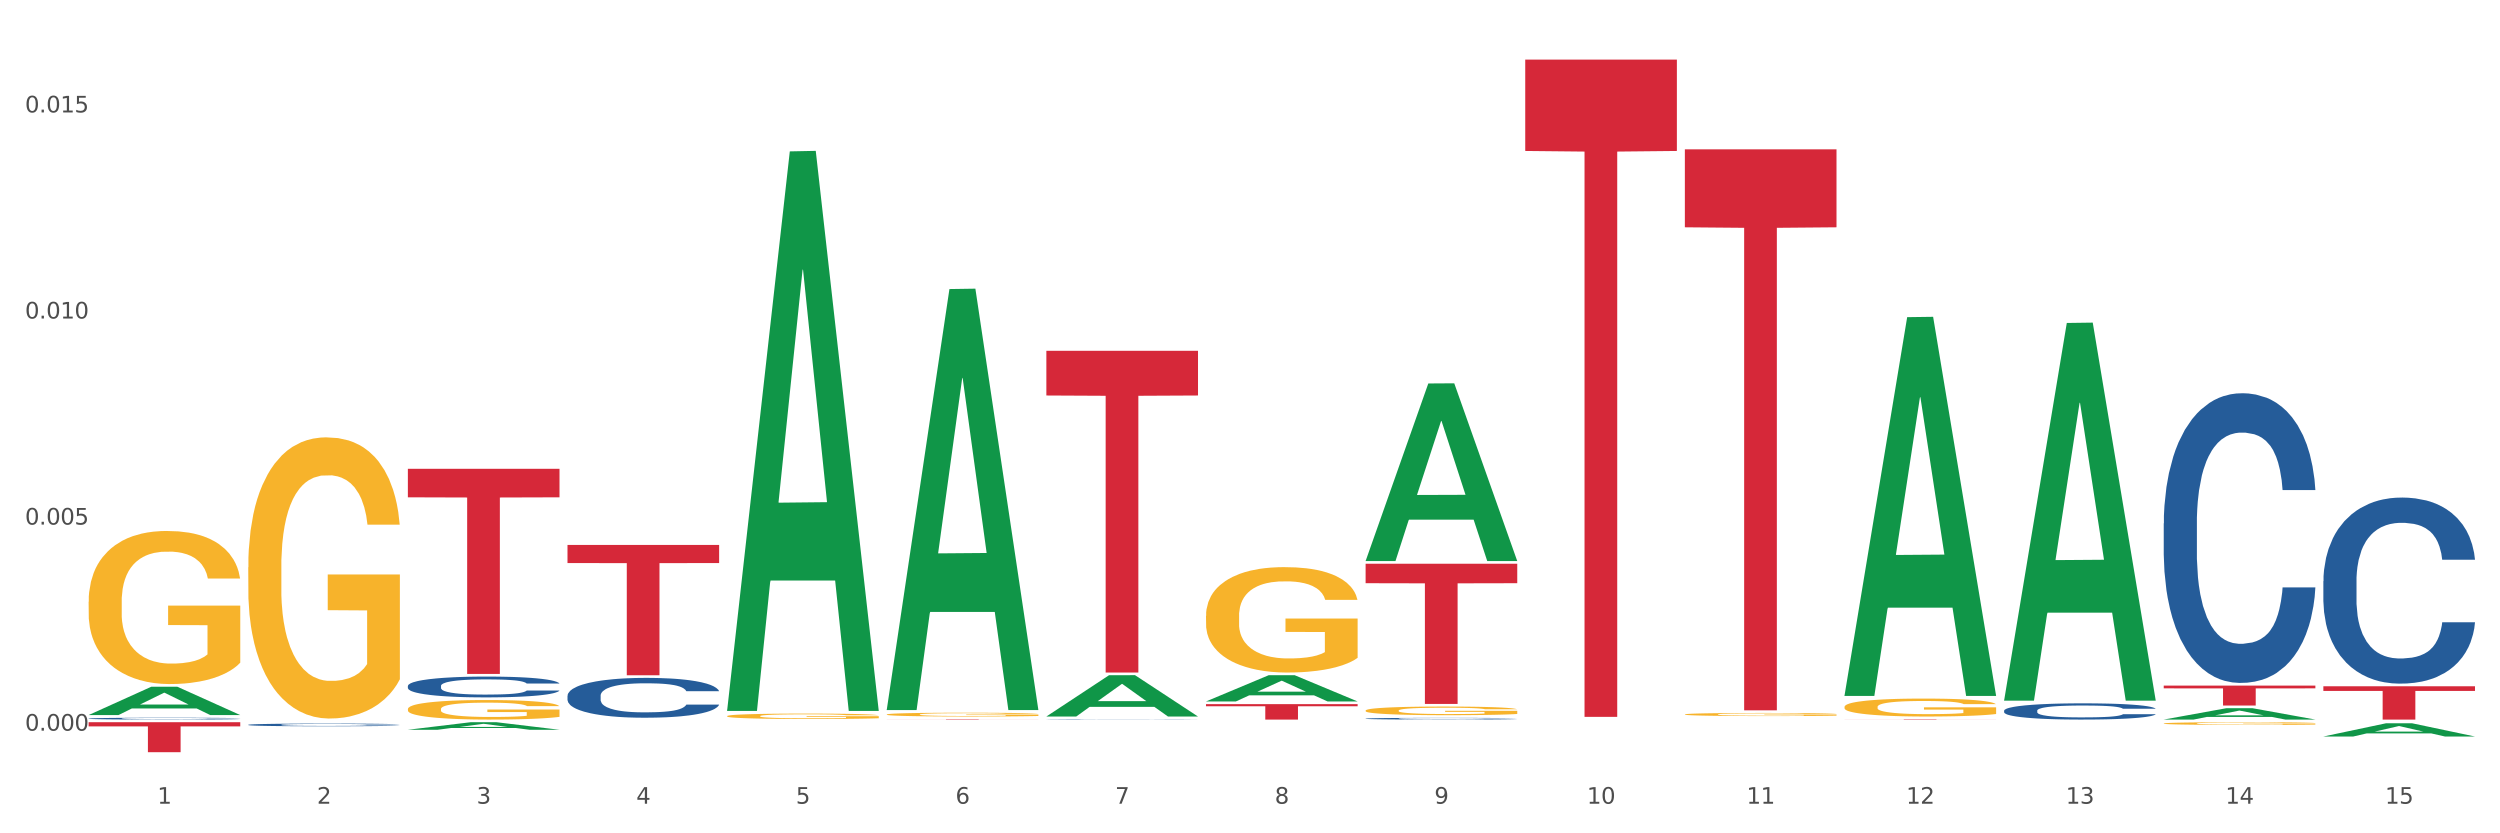 <?xml version="1.0" encoding="utf-8" standalone="no"?>
<!DOCTYPE svg PUBLIC "-//W3C//DTD SVG 1.1//EN"
  "http://www.w3.org/Graphics/SVG/1.1/DTD/svg11.dtd">
<svg xmlns:xlink="http://www.w3.org/1999/xlink" width="1080pt" height="360pt" viewBox="0 0 1080 360" xmlns="http://www.w3.org/2000/svg" version="1.1">
 <rect x="0" y="0" width="1080" height="360" fill="#333333" stroke="none"/>
 <defs>
  <style type="text/css">*{stroke-linejoin: round; stroke-linecap: butt}</style>
 </defs>
 <g id="figure_1">
  <g id="patch_1">
   <path d="M 0 360 
L 1080 360 
L 1080 0 
L 0 0 
z
" style="fill: #ffffff; stroke: #ffffff; stroke-linejoin: miter"/>
  </g>
  <g id="axes_1">
   <g id="matplotlib.axis_1">
    <g id="xtick_1">
     <g id="text_1">
      <!-- 1 -->
      <g style="fill: #4d4d4d" transform="translate(67.984 347.204) scale(0.096 -0.096)">
       <defs>
        <path id="DejaVuSans-31" d="M 794 531 
L 1825 531 
L 1825 4091 
L 703 3866 
L 703 4441 
L 1819 4666 
L 2450 4666 
L 2450 531 
L 3481 531 
L 3481 0 
L 794 0 
L 794 531 
z
" transform="scale(0.016)"/>
       </defs>
       <use xlink:href="#DejaVuSans-31"/>
      </g>
     </g>
    </g>
    <g id="xtick_2">
     <g id="text_2">
      <!-- 2 -->
      <g style="fill: #4d4d4d" transform="translate(136.942 347.204) scale(0.096 -0.096)">
       <defs>
        <path id="DejaVuSans-32" d="M 1228 531 
L 3431 531 
L 3431 0 
L 469 0 
L 469 531 
Q 828 903 1448 1529 
Q 2069 2156 2228 2338 
Q 2531 2678 2651 2914 
Q 2772 3150 2772 3378 
Q 2772 3750 2511 3984 
Q 2250 4219 1831 4219 
Q 1534 4219 1204 4116 
Q 875 4013 500 3803 
L 500 4441 
Q 881 4594 1212 4672 
Q 1544 4750 1819 4750 
Q 2544 4750 2975 4387 
Q 3406 4025 3406 3419 
Q 3406 3131 3298 2873 
Q 3191 2616 2906 2266 
Q 2828 2175 2409 1742 
Q 1991 1309 1228 531 
z
" transform="scale(0.016)"/>
       </defs>
       <use xlink:href="#DejaVuSans-32"/>
      </g>
     </g>
    </g>
    <g id="xtick_3">
     <g id="text_3">
      <!-- 3 -->
      <g style="fill: #4d4d4d" transform="translate(205.899 347.204) scale(0.096 -0.096)">
       <defs>
        <path id="DejaVuSans-33" d="M 2597 2516 
Q 3050 2419 3304 2112 
Q 3559 1806 3559 1356 
Q 3559 666 3084 287 
Q 2609 -91 1734 -91 
Q 1441 -91 1130 -33 
Q 819 25 488 141 
L 488 750 
Q 750 597 1062 519 
Q 1375 441 1716 441 
Q 2309 441 2620 675 
Q 2931 909 2931 1356 
Q 2931 1769 2642 2001 
Q 2353 2234 1838 2234 
L 1294 2234 
L 1294 2753 
L 1863 2753 
Q 2328 2753 2575 2939 
Q 2822 3125 2822 3475 
Q 2822 3834 2567 4026 
Q 2313 4219 1838 4219 
Q 1578 4219 1281 4162 
Q 984 4106 628 3988 
L 628 4550 
Q 988 4650 1302 4700 
Q 1616 4750 1894 4750 
Q 2613 4750 3031 4423 
Q 3450 4097 3450 3541 
Q 3450 3153 3228 2886 
Q 3006 2619 2597 2516 
z
" transform="scale(0.016)"/>
       </defs>
       <use xlink:href="#DejaVuSans-33"/>
      </g>
     </g>
    </g>
    <g id="xtick_4">
     <g id="text_4">
      <!-- 4 -->
      <g style="fill: #4d4d4d" transform="translate(274.857 347.204) scale(0.096 -0.096)">
       <defs>
        <path id="DejaVuSans-34" d="M 2419 4116 
L 825 1625 
L 2419 1625 
L 2419 4116 
z
M 2253 4666 
L 3047 4666 
L 3047 1625 
L 3713 1625 
L 3713 1100 
L 3047 1100 
L 3047 0 
L 2419 0 
L 2419 1100 
L 313 1100 
L 313 1709 
L 2253 4666 
z
" transform="scale(0.016)"/>
       </defs>
       <use xlink:href="#DejaVuSans-34"/>
      </g>
     </g>
    </g>
    <g id="xtick_5">
     <g id="text_5">
      <!-- 5 -->
      <g style="fill: #4d4d4d" transform="translate(343.815 347.204) scale(0.096 -0.096)">
       <defs>
        <path id="DejaVuSans-35" d="M 691 4666 
L 3169 4666 
L 3169 4134 
L 1269 4134 
L 1269 2991 
Q 1406 3038 1543 3061 
Q 1681 3084 1819 3084 
Q 2600 3084 3056 2656 
Q 3513 2228 3513 1497 
Q 3513 744 3044 326 
Q 2575 -91 1722 -91 
Q 1428 -91 1123 -41 
Q 819 9 494 109 
L 494 744 
Q 775 591 1075 516 
Q 1375 441 1709 441 
Q 2250 441 2565 725 
Q 2881 1009 2881 1497 
Q 2881 1984 2565 2268 
Q 2250 2553 1709 2553 
Q 1456 2553 1204 2497 
Q 953 2441 691 2322 
L 691 4666 
z
" transform="scale(0.016)"/>
       </defs>
       <use xlink:href="#DejaVuSans-35"/>
      </g>
     </g>
    </g>
    <g id="xtick_6">
     <g id="text_6">
      <!-- 6 -->
      <g style="fill: #4d4d4d" transform="translate(412.772 347.204) scale(0.096 -0.096)">
       <defs>
        <path id="DejaVuSans-36" d="M 2113 2584 
Q 1688 2584 1439 2293 
Q 1191 2003 1191 1497 
Q 1191 994 1439 701 
Q 1688 409 2113 409 
Q 2538 409 2786 701 
Q 3034 994 3034 1497 
Q 3034 2003 2786 2293 
Q 2538 2584 2113 2584 
z
M 3366 4563 
L 3366 3988 
Q 3128 4100 2886 4159 
Q 2644 4219 2406 4219 
Q 1781 4219 1451 3797 
Q 1122 3375 1075 2522 
Q 1259 2794 1537 2939 
Q 1816 3084 2150 3084 
Q 2853 3084 3261 2657 
Q 3669 2231 3669 1497 
Q 3669 778 3244 343 
Q 2819 -91 2113 -91 
Q 1303 -91 875 529 
Q 447 1150 447 2328 
Q 447 3434 972 4092 
Q 1497 4750 2381 4750 
Q 2619 4750 2861 4703 
Q 3103 4656 3366 4563 
z
" transform="scale(0.016)"/>
       </defs>
       <use xlink:href="#DejaVuSans-36"/>
      </g>
     </g>
    </g>
    <g id="xtick_7">
     <g id="text_7">
      <!-- 7 -->
      <g style="fill: #4d4d4d" transform="translate(481.73 347.204) scale(0.096 -0.096)">
       <defs>
        <path id="DejaVuSans-37" d="M 525 4666 
L 3525 4666 
L 3525 4397 
L 1831 0 
L 1172 0 
L 2766 4134 
L 525 4134 
L 525 4666 
z
" transform="scale(0.016)"/>
       </defs>
       <use xlink:href="#DejaVuSans-37"/>
      </g>
     </g>
    </g>
    <g id="xtick_8">
     <g id="text_8">
      <!-- 8 -->
      <g style="fill: #4d4d4d" transform="translate(550.688 347.204) scale(0.096 -0.096)">
       <defs>
        <path id="DejaVuSans-38" d="M 2034 2216 
Q 1584 2216 1326 1975 
Q 1069 1734 1069 1313 
Q 1069 891 1326 650 
Q 1584 409 2034 409 
Q 2484 409 2743 651 
Q 3003 894 3003 1313 
Q 3003 1734 2745 1975 
Q 2488 2216 2034 2216 
z
M 1403 2484 
Q 997 2584 770 2862 
Q 544 3141 544 3541 
Q 544 4100 942 4425 
Q 1341 4750 2034 4750 
Q 2731 4750 3128 4425 
Q 3525 4100 3525 3541 
Q 3525 3141 3298 2862 
Q 3072 2584 2669 2484 
Q 3125 2378 3379 2068 
Q 3634 1759 3634 1313 
Q 3634 634 3220 271 
Q 2806 -91 2034 -91 
Q 1263 -91 848 271 
Q 434 634 434 1313 
Q 434 1759 690 2068 
Q 947 2378 1403 2484 
z
M 1172 3481 
Q 1172 3119 1398 2916 
Q 1625 2713 2034 2713 
Q 2441 2713 2670 2916 
Q 2900 3119 2900 3481 
Q 2900 3844 2670 4047 
Q 2441 4250 2034 4250 
Q 1625 4250 1398 4047 
Q 1172 3844 1172 3481 
z
" transform="scale(0.016)"/>
       </defs>
       <use xlink:href="#DejaVuSans-38"/>
      </g>
     </g>
    </g>
    <g id="xtick_9">
     <g id="text_9">
      <!-- 9 -->
      <g style="fill: #4d4d4d" transform="translate(619.645 347.204) scale(0.096 -0.096)">
       <defs>
        <path id="DejaVuSans-39" d="M 703 97 
L 703 672 
Q 941 559 1184 500 
Q 1428 441 1663 441 
Q 2288 441 2617 861 
Q 2947 1281 2994 2138 
Q 2813 1869 2534 1725 
Q 2256 1581 1919 1581 
Q 1219 1581 811 2004 
Q 403 2428 403 3163 
Q 403 3881 828 4315 
Q 1253 4750 1959 4750 
Q 2769 4750 3195 4129 
Q 3622 3509 3622 2328 
Q 3622 1225 3098 567 
Q 2575 -91 1691 -91 
Q 1453 -91 1209 -44 
Q 966 3 703 97 
z
M 1959 2075 
Q 2384 2075 2632 2365 
Q 2881 2656 2881 3163 
Q 2881 3666 2632 3958 
Q 2384 4250 1959 4250 
Q 1534 4250 1286 3958 
Q 1038 3666 1038 3163 
Q 1038 2656 1286 2365 
Q 1534 2075 1959 2075 
z
" transform="scale(0.016)"/>
       </defs>
       <use xlink:href="#DejaVuSans-39"/>
      </g>
     </g>
    </g>
    <g id="xtick_10">
     <g id="text_10">
      <!-- 10 -->
      <g style="fill: #4d4d4d" transform="translate(685.549 347.204) scale(0.096 -0.096)">
       <defs>
        <path id="DejaVuSans-30" d="M 2034 4250 
Q 1547 4250 1301 3770 
Q 1056 3291 1056 2328 
Q 1056 1369 1301 889 
Q 1547 409 2034 409 
Q 2525 409 2770 889 
Q 3016 1369 3016 2328 
Q 3016 3291 2770 3770 
Q 2525 4250 2034 4250 
z
M 2034 4750 
Q 2819 4750 3233 4129 
Q 3647 3509 3647 2328 
Q 3647 1150 3233 529 
Q 2819 -91 2034 -91 
Q 1250 -91 836 529 
Q 422 1150 422 2328 
Q 422 3509 836 4129 
Q 1250 4750 2034 4750 
z
" transform="scale(0.016)"/>
       </defs>
       <use xlink:href="#DejaVuSans-31"/>
       <use xlink:href="#DejaVuSans-30" transform="translate(63.623 0)"/>
      </g>
     </g>
    </g>
    <g id="xtick_11">
     <g id="text_11">
      <!-- 11 -->
      <g style="fill: #4d4d4d" transform="translate(754.506 347.204) scale(0.096 -0.096)">
       <use xlink:href="#DejaVuSans-31"/>
       <use xlink:href="#DejaVuSans-31" transform="translate(63.623 0)"/>
      </g>
     </g>
    </g>
    <g id="xtick_12">
     <g id="text_12">
      <!-- 12 -->
      <g style="fill: #4d4d4d" transform="translate(823.464 347.204) scale(0.096 -0.096)">
       <use xlink:href="#DejaVuSans-31"/>
       <use xlink:href="#DejaVuSans-32" transform="translate(63.623 0)"/>
      </g>
     </g>
    </g>
    <g id="xtick_13">
     <g id="text_13">
      <!-- 13 -->
      <g style="fill: #4d4d4d" transform="translate(892.422 347.204) scale(0.096 -0.096)">
       <use xlink:href="#DejaVuSans-31"/>
       <use xlink:href="#DejaVuSans-33" transform="translate(63.623 0)"/>
      </g>
     </g>
    </g>
    <g id="xtick_14">
     <g id="text_14">
      <!-- 14 -->
      <g style="fill: #4d4d4d" transform="translate(961.379 347.204) scale(0.096 -0.096)">
       <use xlink:href="#DejaVuSans-31"/>
       <use xlink:href="#DejaVuSans-34" transform="translate(63.623 0)"/>
      </g>
     </g>
    </g>
    <g id="xtick_15">
     <g id="text_15">
      <!-- 15 -->
      <g style="fill: #4d4d4d" transform="translate(1030.337 347.204) scale(0.096 -0.096)">
       <use xlink:href="#DejaVuSans-31"/>
       <use xlink:href="#DejaVuSans-35" transform="translate(63.623 0)"/>
      </g>
     </g>
    </g>
    <g id="xtick_16"/>
    <g id="xtick_17"/>
    <g id="xtick_18"/>
    <g id="xtick_19"/>
    <g id="xtick_20"/>
    <g id="xtick_21"/>
    <g id="xtick_22"/>
    <g id="xtick_23"/>
    <g id="xtick_24"/>
    <g id="xtick_25"/>
    <g id="xtick_26"/>
    <g id="xtick_27"/>
    <g id="xtick_28"/>
    <g id="xtick_29"/>
   </g>
   <g id="matplotlib.axis_2">
    <g id="ytick_1">
     <g id="text_16">
      <!-- 0.000 -->
      <g style="fill: #4d4d4d" transform="translate(10.8 315.648) scale(0.096 -0.096)">
       <defs>
        <path id="DejaVuSans-2e" d="M 684 794 
L 1344 794 
L 1344 0 
L 684 0 
L 684 794 
z
" transform="scale(0.016)"/>
       </defs>
       <use xlink:href="#DejaVuSans-30"/>
       <use xlink:href="#DejaVuSans-2e" transform="translate(63.623 0)"/>
       <use xlink:href="#DejaVuSans-30" transform="translate(95.41 0)"/>
       <use xlink:href="#DejaVuSans-30" transform="translate(159.033 0)"/>
       <use xlink:href="#DejaVuSans-30" transform="translate(222.656 0)"/>
      </g>
     </g>
    </g>
    <g id="ytick_2">
     <g id="text_17">
      <!-- 0.005 -->
      <g style="fill: #4d4d4d" transform="translate(10.8 226.623) scale(0.096 -0.096)">
       <use xlink:href="#DejaVuSans-30"/>
       <use xlink:href="#DejaVuSans-2e" transform="translate(63.623 0)"/>
       <use xlink:href="#DejaVuSans-30" transform="translate(95.41 0)"/>
       <use xlink:href="#DejaVuSans-30" transform="translate(159.033 0)"/>
       <use xlink:href="#DejaVuSans-35" transform="translate(222.656 0)"/>
      </g>
     </g>
    </g>
    <g id="ytick_3">
     <g id="text_18">
      <!-- 0.010 -->
      <g style="fill: #4d4d4d" transform="translate(10.8 137.599) scale(0.096 -0.096)">
       <use xlink:href="#DejaVuSans-30"/>
       <use xlink:href="#DejaVuSans-2e" transform="translate(63.623 0)"/>
       <use xlink:href="#DejaVuSans-30" transform="translate(95.41 0)"/>
       <use xlink:href="#DejaVuSans-31" transform="translate(159.033 0)"/>
       <use xlink:href="#DejaVuSans-30" transform="translate(222.656 0)"/>
      </g>
     </g>
    </g>
    <g id="ytick_4">
     <g id="text_19">
      <!-- 0.015 -->
      <g style="fill: #4d4d4d" transform="translate(10.8 48.574) scale(0.096 -0.096)">
       <use xlink:href="#DejaVuSans-30"/>
       <use xlink:href="#DejaVuSans-2e" transform="translate(63.623 0)"/>
       <use xlink:href="#DejaVuSans-30" transform="translate(95.41 0)"/>
       <use xlink:href="#DejaVuSans-31" transform="translate(159.033 0)"/>
       <use xlink:href="#DejaVuSans-35" transform="translate(222.656 0)"/>
      </g>
     </g>
    </g>
    <g id="ytick_5"/>
    <g id="ytick_6"/>
    <g id="ytick_7"/>
   </g>
   <g id="PolyCollection_1">
    <path d="M 38.283 308.888 
L 38.351 308.877 
L 65.365 296.67 
L 76.576 296.659 
L 103.793 308.911 
L 90.826 308.911 
L 84.95 306.058 
L 57.058 306.058 
L 56.855 306.104 
L 51.182 308.911 
L 38.283 308.911 
L 38.283 308.888 
L 60.57 304.355 
L 81.438 304.344 
L 71.105 299.27 
L 70.97 299.247 
L 70.835 299.282 
L 60.502 304.344 
L 60.57 304.355 
L 38.283 308.888 
z
" clip-path="url(#p06726a7695)" style="fill: #109648"/>
    <path d="M 1003.69 296.477 
L 1069.2 296.477 
L 1069.2 298.475 
L 1043.431 298.489 
L 1043.431 310.856 
L 1029.304 310.856 
L 1029.304 298.489 
L 1003.69 298.475 
L 1003.69 296.491 
L 1003.69 296.477 
z
" clip-path="url(#p06726a7695)" style="fill: #d62839"/>
    <path d="M 934.733 296.176 
L 1000.242 296.176 
L 1000.242 297.373 
L 974.473 297.381 
L 974.473 304.791 
L 960.347 304.791 
L 960.347 297.381 
L 934.733 297.373 
L 934.733 296.184 
L 934.733 296.176 
z
" clip-path="url(#p06726a7695)" style="fill: #d62839"/>
    <path d="M 796.817 310.683 
L 862.327 310.683 
L 862.327 310.707 
L 836.558 310.707 
L 836.558 310.856 
L 822.431 310.856 
L 822.431 310.707 
L 796.817 310.707 
L 796.817 310.683 
L 796.817 310.683 
z
" clip-path="url(#p06726a7695)" style="fill: #d62839"/>
    <path d="M 727.86 64.512 
L 793.369 64.512 
L 793.369 98.19 
L 767.6 98.418 
L 767.6 306.854 
L 753.474 306.854 
L 753.474 98.418 
L 727.86 98.19 
L 727.86 64.74 
L 727.86 64.512 
z
" clip-path="url(#p06726a7695)" style="fill: #d62839"/>
    <path d="M 658.902 25.759 
L 724.412 25.759 
L 724.412 65.214 
L 698.642 65.481 
L 698.642 309.674 
L 684.516 309.674 
L 684.516 65.481 
L 658.902 65.214 
L 658.902 26.026 
L 658.902 25.759 
z
" clip-path="url(#p06726a7695)" style="fill: #d62839"/>
    <path d="M 589.944 243.529 
L 655.454 243.529 
L 655.454 251.944 
L 629.685 252.001 
L 629.685 304.086 
L 615.558 304.086 
L 615.558 252.001 
L 589.944 251.944 
L 589.944 243.586 
L 589.944 243.529 
z
" clip-path="url(#p06726a7695)" style="fill: #d62839"/>
    <path d="M 520.987 304.178 
L 586.496 304.178 
L 586.496 305.106 
L 560.727 305.113 
L 560.727 310.856 
L 546.601 310.856 
L 546.601 305.113 
L 520.987 305.106 
L 520.987 304.185 
L 520.987 304.178 
z
" clip-path="url(#p06726a7695)" style="fill: #d62839"/>
    <path d="M 452.029 151.537 
L 517.539 151.537 
L 517.539 170.852 
L 491.769 170.982 
L 491.769 290.524 
L 477.643 290.524 
L 477.643 170.982 
L 452.029 170.852 
L 452.029 151.668 
L 452.029 151.537 
z
" clip-path="url(#p06726a7695)" style="fill: #d62839"/>
    <path d="M 383.071 310.676 
L 448.581 310.676 
L 448.581 310.701 
L 422.812 310.701 
L 422.812 310.856 
L 408.685 310.856 
L 408.685 310.701 
L 383.071 310.701 
L 383.071 310.676 
L 383.071 310.676 
z
" clip-path="url(#p06726a7695)" style="fill: #d62839"/>
    <path d="M 1003.69 251.063 
L 1003.768 250.99 
L 1003.768 248.934 
L 1004 246.144 
L 1004.852 241.005 
L 1005.936 237.114 
L 1007.794 232.562 
L 1008.801 230.654 
L 1010.117 228.525 
L 1012.828 225.074 
L 1015.925 222.137 
L 1018.093 220.522 
L 1019.719 219.494 
L 1023.359 217.659 
L 1025.449 216.852 
L 1027.618 216.191 
L 1029.476 215.75 
L 1032.573 215.236 
L 1035.051 215.016 
L 1037.916 214.943 
L 1040.317 215.016 
L 1043.492 215.31 
L 1048.138 216.191 
L 1049.919 216.705 
L 1052.319 217.586 
L 1054.797 218.76 
L 1056.81 219.935 
L 1059.133 221.624 
L 1061.534 223.826 
L 1063.857 226.616 
L 1065.483 229.185 
L 1066.8 231.902 
L 1067.961 235.205 
L 1068.813 238.803 
L 1069.2 241.813 
L 1055.029 241.813 
L 1054.642 239.096 
L 1053.868 236.16 
L 1053.094 234.177 
L 1052.242 232.562 
L 1050.925 230.727 
L 1049.764 229.552 
L 1047.828 228.157 
L 1046.047 227.276 
L 1044.576 226.763 
L 1042.795 226.322 
L 1039 225.882 
L 1036.29 225.882 
L 1034.587 226.028 
L 1032.496 226.395 
L 1030.715 226.909 
L 1028.624 227.79 
L 1026.998 228.745 
L 1025.372 229.993 
L 1024.443 230.874 
L 1023.049 232.489 
L 1022.12 233.81 
L 1020.881 236.086 
L 1020.184 237.701 
L 1018.945 241.886 
L 1018.403 244.97 
L 1018.171 247.099 
L 1018.016 249.448 
L 1018.016 260.901 
L 1018.48 266.04 
L 1018.867 268.242 
L 1019.487 270.738 
L 1020.648 273.969 
L 1022.352 277.125 
L 1024.133 279.401 
L 1025.604 280.796 
L 1026.998 281.824 
L 1028.392 282.631 
L 1030.095 283.366 
L 1031.489 283.806 
L 1033.58 284.247 
L 1036.058 284.467 
L 1037.994 284.467 
L 1041.943 284.1 
L 1043.724 283.733 
L 1045.428 283.219 
L 1047.286 282.411 
L 1048.757 281.53 
L 1049.609 280.87 
L 1051.003 279.475 
L 1052.087 278.006 
L 1053.016 276.318 
L 1053.636 274.849 
L 1054.333 272.647 
L 1054.875 270.151 
L 1055.029 268.829 
L 1069.2 268.829 
L 1068.89 271.472 
L 1068.348 274.042 
L 1067.264 277.492 
L 1066.412 279.475 
L 1065.096 281.897 
L 1063.702 283.953 
L 1061.766 286.229 
L 1059.985 287.917 
L 1058.127 289.386 
L 1056.114 290.707 
L 1052.474 292.543 
L 1051.158 293.056 
L 1048.37 293.937 
L 1046.202 294.451 
L 1043.027 294.965 
L 1039.775 295.259 
L 1036.368 295.332 
L 1033.348 295.185 
L 1030.018 294.745 
L 1027.927 294.305 
L 1025.604 293.644 
L 1022.894 292.616 
L 1020.339 291.368 
L 1017.938 289.9 
L 1015.693 288.211 
L 1013.602 286.302 
L 1010.892 283.145 
L 1008.878 280.062 
L 1007.407 277.199 
L 1006.4 274.776 
L 1005.394 271.693 
L 1004.852 269.564 
L 1004 264.425 
L 1003.69 259.653 
L 1003.69 251.063 
z
" clip-path="url(#p06726a7695)" style="fill: #255c99"/>
    <path d="M 934.733 226.111 
L 934.81 225.996 
L 934.81 222.796 
L 935.042 218.453 
L 935.894 210.452 
L 936.978 204.394 
L 938.837 197.308 
L 939.843 194.336 
L 941.16 191.022 
L 943.87 185.65 
L 946.967 181.078 
L 949.135 178.564 
L 950.762 176.963 
L 954.401 174.106 
L 956.492 172.849 
L 958.66 171.82 
L 960.518 171.134 
L 963.616 170.334 
L 966.094 169.991 
L 968.959 169.877 
L 971.359 169.991 
L 974.534 170.449 
L 979.18 171.82 
L 980.961 172.62 
L 983.362 173.992 
L 985.839 175.82 
L 987.853 177.649 
L 990.176 180.278 
L 992.576 183.707 
L 994.899 188.05 
L 996.525 192.05 
L 997.842 196.279 
L 999.003 201.423 
L 999.855 207.023 
L 1000.242 211.709 
L 986.072 211.709 
L 985.685 207.48 
L 984.91 202.909 
L 984.136 199.823 
L 983.284 197.308 
L 981.968 194.451 
L 980.806 192.622 
L 978.87 190.45 
L 977.089 189.079 
L 975.618 188.279 
L 973.837 187.593 
L 970.043 186.907 
L 967.333 186.907 
L 965.629 187.136 
L 963.538 187.707 
L 961.757 188.507 
L 959.667 189.879 
L 958.04 191.365 
L 956.414 193.308 
L 955.485 194.679 
L 954.091 197.194 
L 953.162 199.251 
L 951.923 202.794 
L 951.226 205.309 
L 949.987 211.824 
L 949.445 216.624 
L 949.213 219.939 
L 949.058 223.596 
L 949.058 241.426 
L 949.523 249.427 
L 949.91 252.856 
L 950.529 256.742 
L 951.691 261.771 
L 953.394 266.686 
L 955.175 270.229 
L 956.647 272.4 
L 958.04 274.001 
L 959.434 275.258 
L 961.138 276.401 
L 962.532 277.087 
L 964.622 277.772 
L 967.1 278.115 
L 969.036 278.115 
L 972.985 277.544 
L 974.766 276.972 
L 976.47 276.172 
L 978.328 274.915 
L 979.8 273.543 
L 980.651 272.515 
L 982.045 270.343 
L 983.129 268.057 
L 984.058 265.428 
L 984.678 263.143 
L 985.375 259.714 
L 985.917 255.828 
L 986.072 253.77 
L 1000.242 253.77 
L 999.933 257.885 
L 999.391 261.885 
L 998.306 267.257 
L 997.455 270.343 
L 996.138 274.115 
L 994.744 277.315 
L 992.809 280.858 
L 991.028 283.487 
L 989.169 285.773 
L 987.156 287.83 
L 983.516 290.688 
L 982.2 291.488 
L 979.412 292.859 
L 977.244 293.66 
L 974.069 294.46 
L 970.817 294.917 
L 967.41 295.031 
L 964.39 294.802 
L 961.06 294.117 
L 958.97 293.431 
L 956.647 292.402 
L 953.936 290.802 
L 951.381 288.859 
L 948.981 286.573 
L 946.735 283.944 
L 944.644 280.973 
L 941.934 276.058 
L 939.921 271.258 
L 938.449 266.8 
L 937.443 263.028 
L 936.436 258.228 
L 935.894 254.913 
L 935.042 246.913 
L 934.733 239.483 
L 934.733 226.111 
z
" clip-path="url(#p06726a7695)" style="fill: #255c99"/>
    <path d="M 865.775 306.991 
L 865.852 306.985 
L 865.852 306.806 
L 866.085 306.562 
L 866.936 306.113 
L 868.021 305.774 
L 869.879 305.376 
L 870.886 305.21 
L 872.202 305.024 
L 874.912 304.723 
L 878.01 304.466 
L 880.178 304.325 
L 881.804 304.236 
L 885.443 304.076 
L 887.534 304.005 
L 889.702 303.947 
L 891.561 303.909 
L 894.658 303.864 
L 897.136 303.845 
L 900.001 303.838 
L 902.402 303.845 
L 905.576 303.87 
L 910.222 303.947 
L 912.003 303.992 
L 914.404 304.069 
L 916.882 304.172 
L 918.895 304.274 
L 921.218 304.422 
L 923.619 304.614 
L 925.942 304.857 
L 927.568 305.082 
L 928.884 305.319 
L 930.046 305.607 
L 930.898 305.921 
L 931.285 306.184 
L 917.114 306.184 
L 916.727 305.947 
L 915.953 305.69 
L 915.178 305.517 
L 914.326 305.376 
L 913.01 305.216 
L 911.849 305.114 
L 909.913 304.992 
L 908.132 304.915 
L 906.66 304.87 
L 904.879 304.832 
L 901.085 304.793 
L 898.375 304.793 
L 896.671 304.806 
L 894.581 304.838 
L 892.8 304.883 
L 890.709 304.96 
L 889.083 305.043 
L 887.457 305.152 
L 886.527 305.229 
L 885.134 305.37 
L 884.204 305.485 
L 882.965 305.684 
L 882.269 305.825 
L 881.03 306.19 
L 880.488 306.459 
L 880.255 306.645 
L 880.1 306.85 
L 880.1 307.85 
L 880.565 308.299 
L 880.952 308.491 
L 881.572 308.709 
L 882.733 308.991 
L 884.437 309.266 
L 886.218 309.465 
L 887.689 309.587 
L 889.083 309.677 
L 890.477 309.747 
L 892.18 309.811 
L 893.574 309.85 
L 895.665 309.888 
L 898.143 309.907 
L 900.078 309.907 
L 904.028 309.875 
L 905.809 309.843 
L 907.512 309.798 
L 909.371 309.728 
L 910.842 309.651 
L 911.694 309.593 
L 913.088 309.471 
L 914.172 309.343 
L 915.101 309.196 
L 915.72 309.068 
L 916.417 308.876 
L 916.959 308.658 
L 917.114 308.542 
L 931.285 308.542 
L 930.975 308.773 
L 930.433 308.997 
L 929.349 309.298 
L 928.497 309.471 
L 927.181 309.683 
L 925.787 309.862 
L 923.851 310.061 
L 922.07 310.208 
L 920.212 310.337 
L 918.198 310.452 
L 914.559 310.612 
L 913.242 310.657 
L 910.455 310.734 
L 908.287 310.779 
L 905.112 310.824 
L 901.859 310.849 
L 898.452 310.856 
L 895.432 310.843 
L 892.103 310.804 
L 890.012 310.766 
L 887.689 310.708 
L 884.979 310.619 
L 882.423 310.51 
L 880.023 310.382 
L 877.777 310.234 
L 875.687 310.067 
L 872.976 309.792 
L 870.963 309.523 
L 869.492 309.273 
L 868.485 309.061 
L 867.478 308.792 
L 866.936 308.606 
L 866.085 308.158 
L 865.775 307.741 
L 865.775 306.991 
z
" clip-path="url(#p06726a7695)" style="fill: #255c99"/>
    <path d="M 589.944 310.445 
L 590.022 310.444 
L 590.022 310.425 
L 590.254 310.399 
L 591.106 310.352 
L 592.19 310.316 
L 594.048 310.273 
L 595.055 310.256 
L 596.371 310.236 
L 599.082 310.204 
L 602.179 310.177 
L 604.347 310.162 
L 605.973 310.152 
L 609.613 310.135 
L 611.703 310.128 
L 613.872 310.122 
L 615.73 310.117 
L 618.827 310.113 
L 621.305 310.111 
L 624.17 310.11 
L 626.571 310.111 
L 629.746 310.113 
L 634.392 310.122 
L 636.173 310.126 
L 638.573 310.134 
L 641.051 310.145 
L 643.064 310.156 
L 645.388 310.172 
L 647.788 310.192 
L 650.111 310.218 
L 651.737 310.242 
L 653.054 310.267 
L 654.215 310.298 
L 655.067 310.331 
L 655.454 310.359 
L 641.283 310.359 
L 640.896 310.334 
L 640.122 310.307 
L 639.348 310.288 
L 638.496 310.273 
L 637.179 310.256 
L 636.018 310.245 
L 634.082 310.233 
L 632.301 310.224 
L 630.83 310.22 
L 629.049 310.216 
L 625.255 310.211 
L 622.544 310.211 
L 620.841 310.213 
L 618.75 310.216 
L 616.969 310.221 
L 614.878 310.229 
L 613.252 310.238 
L 611.626 310.25 
L 610.697 310.258 
L 609.303 310.273 
L 608.374 310.285 
L 607.135 310.306 
L 606.438 310.321 
L 605.199 310.36 
L 604.657 310.389 
L 604.425 310.408 
L 604.27 310.43 
L 604.27 310.536 
L 604.734 310.584 
L 605.121 310.604 
L 605.741 310.628 
L 606.902 310.658 
L 608.606 310.687 
L 610.387 310.708 
L 611.858 310.721 
L 613.252 310.73 
L 614.646 310.738 
L 616.35 310.745 
L 617.743 310.749 
L 619.834 310.753 
L 622.312 310.755 
L 624.248 310.755 
L 628.197 310.752 
L 629.978 310.748 
L 631.682 310.743 
L 633.54 310.736 
L 635.011 310.728 
L 635.863 310.722 
L 637.257 310.709 
L 638.341 310.695 
L 639.27 310.679 
L 639.89 310.666 
L 640.587 310.645 
L 641.129 310.622 
L 641.283 310.61 
L 655.454 310.61 
L 655.144 310.634 
L 654.602 310.658 
L 653.518 310.69 
L 652.666 310.709 
L 651.35 310.731 
L 649.956 310.75 
L 648.02 310.771 
L 646.239 310.787 
L 644.381 310.801 
L 642.368 310.813 
L 638.728 310.83 
L 637.412 310.835 
L 634.624 310.843 
L 632.456 310.848 
L 629.281 310.852 
L 626.029 310.855 
L 622.622 310.856 
L 619.602 310.854 
L 616.272 310.85 
L 614.181 310.846 
L 611.858 310.84 
L 609.148 310.831 
L 606.593 310.819 
L 604.192 310.805 
L 601.947 310.79 
L 599.856 310.772 
L 597.146 310.743 
L 595.132 310.714 
L 593.661 310.688 
L 592.654 310.665 
L 591.648 310.636 
L 591.106 310.617 
L 590.254 310.569 
L 589.944 310.525 
L 589.944 310.445 
z
" clip-path="url(#p06726a7695)" style="fill: #255c99"/>
    <path d="M 452.029 310.762 
L 452.106 310.762 
L 452.106 310.758 
L 452.339 310.752 
L 453.19 310.741 
L 454.275 310.733 
L 456.133 310.723 
L 457.14 310.719 
L 458.456 310.715 
L 461.166 310.708 
L 464.264 310.701 
L 466.432 310.698 
L 468.058 310.696 
L 471.697 310.692 
L 473.788 310.69 
L 475.956 310.689 
L 477.815 310.688 
L 480.912 310.687 
L 483.39 310.686 
L 486.255 310.686 
L 488.656 310.686 
L 491.83 310.687 
L 496.476 310.689 
L 498.257 310.69 
L 500.658 310.692 
L 503.136 310.694 
L 505.149 310.697 
L 507.472 310.7 
L 509.873 310.705 
L 512.196 310.711 
L 513.822 310.716 
L 515.138 310.722 
L 516.3 310.729 
L 517.152 310.737 
L 517.539 310.743 
L 503.368 310.743 
L 502.981 310.737 
L 502.207 310.731 
L 501.432 310.727 
L 500.581 310.723 
L 499.264 310.72 
L 498.103 310.717 
L 496.167 310.714 
L 494.386 310.712 
L 492.914 310.711 
L 491.133 310.71 
L 487.339 310.709 
L 484.629 310.709 
L 482.925 310.71 
L 480.835 310.71 
L 479.054 310.712 
L 476.963 310.713 
L 475.337 310.715 
L 473.711 310.718 
L 472.781 310.72 
L 471.388 310.723 
L 470.458 310.726 
L 469.219 310.731 
L 468.523 310.734 
L 467.284 310.743 
L 466.742 310.75 
L 466.509 310.754 
L 466.354 310.759 
L 466.354 310.783 
L 466.819 310.794 
L 467.206 310.799 
L 467.826 310.804 
L 468.987 310.811 
L 470.691 310.817 
L 472.472 310.822 
L 473.943 310.825 
L 475.337 310.827 
L 476.731 310.829 
L 478.434 310.831 
L 479.828 310.831 
L 481.919 310.832 
L 484.397 310.833 
L 486.333 310.833 
L 490.282 310.832 
L 492.063 310.831 
L 493.766 310.83 
L 495.625 310.829 
L 497.096 310.827 
L 497.948 310.825 
L 499.342 310.822 
L 500.426 310.819 
L 501.355 310.816 
L 501.974 310.813 
L 502.671 310.808 
L 503.213 310.803 
L 503.368 310.8 
L 517.539 310.8 
L 517.229 310.805 
L 516.687 310.811 
L 515.603 310.818 
L 514.751 310.822 
L 513.435 310.827 
L 512.041 310.832 
L 510.105 310.837 
L 508.324 310.84 
L 506.466 310.843 
L 504.452 310.846 
L 500.813 310.85 
L 499.496 310.851 
L 496.709 310.853 
L 494.541 310.854 
L 491.366 310.855 
L 488.114 310.856 
L 484.706 310.856 
L 481.686 310.855 
L 478.357 310.855 
L 476.266 310.854 
L 473.943 310.852 
L 471.233 310.85 
L 468.677 310.847 
L 466.277 310.844 
L 464.031 310.841 
L 461.941 310.837 
L 459.23 310.83 
L 457.217 310.824 
L 455.746 310.818 
L 454.739 310.812 
L 453.733 310.806 
L 453.19 310.801 
L 452.339 310.791 
L 452.029 310.781 
L 452.029 310.762 
z
" clip-path="url(#p06726a7695)" style="fill: #255c99"/>
    <path d="M 245.156 300.579 
L 245.233 300.563 
L 245.233 300.123 
L 245.466 299.526 
L 246.317 298.426 
L 247.402 297.593 
L 249.26 296.618 
L 250.267 296.209 
L 251.583 295.754 
L 254.293 295.015 
L 257.391 294.386 
L 259.559 294.04 
L 261.185 293.82 
L 264.824 293.427 
L 266.915 293.254 
L 269.083 293.113 
L 270.942 293.019 
L 274.039 292.909 
L 276.517 292.861 
L 279.382 292.846 
L 281.783 292.861 
L 284.957 292.924 
L 289.604 293.113 
L 291.385 293.223 
L 293.785 293.412 
L 296.263 293.663 
L 298.276 293.915 
L 300.599 294.276 
L 303 294.748 
L 305.323 295.345 
L 306.949 295.895 
L 308.265 296.477 
L 309.427 297.184 
L 310.279 297.954 
L 310.666 298.599 
L 296.495 298.599 
L 296.108 298.017 
L 295.334 297.388 
L 294.559 296.964 
L 293.708 296.618 
L 292.391 296.225 
L 291.23 295.974 
L 289.294 295.675 
L 287.513 295.486 
L 286.042 295.376 
L 284.261 295.282 
L 280.466 295.188 
L 277.756 295.188 
L 276.052 295.219 
L 273.962 295.298 
L 272.181 295.408 
L 270.09 295.596 
L 268.464 295.801 
L 266.838 296.068 
L 265.908 296.257 
L 264.515 296.602 
L 263.585 296.885 
L 262.346 297.373 
L 261.65 297.718 
L 260.411 298.614 
L 259.869 299.274 
L 259.636 299.73 
L 259.481 300.233 
L 259.481 302.685 
L 259.946 303.786 
L 260.333 304.257 
L 260.953 304.792 
L 262.114 305.483 
L 263.818 306.159 
L 265.599 306.646 
L 267.07 306.945 
L 268.464 307.165 
L 269.858 307.338 
L 271.561 307.495 
L 272.955 307.589 
L 275.046 307.684 
L 277.524 307.731 
L 279.46 307.731 
L 283.409 307.652 
L 285.19 307.574 
L 286.893 307.464 
L 288.752 307.291 
L 290.223 307.102 
L 291.075 306.961 
L 292.469 306.662 
L 293.553 306.348 
L 294.482 305.986 
L 295.101 305.672 
L 295.798 305.2 
L 296.34 304.666 
L 296.495 304.383 
L 310.666 304.383 
L 310.356 304.949 
L 309.814 305.499 
L 308.73 306.238 
L 307.878 306.662 
L 306.562 307.181 
L 305.168 307.621 
L 303.232 308.108 
L 301.451 308.47 
L 299.593 308.784 
L 297.579 309.067 
L 293.94 309.46 
L 292.623 309.57 
L 289.836 309.758 
L 287.668 309.869 
L 284.493 309.979 
L 281.241 310.041 
L 277.833 310.057 
L 274.813 310.026 
L 271.484 309.931 
L 269.393 309.837 
L 267.07 309.696 
L 264.36 309.476 
L 261.804 309.208 
L 259.404 308.894 
L 257.158 308.532 
L 255.068 308.124 
L 252.357 307.448 
L 250.344 306.788 
L 248.873 306.175 
L 247.866 305.656 
L 246.86 304.996 
L 246.317 304.54 
L 245.466 303.44 
L 245.156 302.418 
L 245.156 300.579 
z
" clip-path="url(#p06726a7695)" style="fill: #255c99"/>
    <path d="M 176.198 296.32 
L 176.276 296.312 
L 176.276 296.082 
L 176.508 295.77 
L 177.36 295.196 
L 178.444 294.76 
L 180.302 294.252 
L 181.309 294.038 
L 182.625 293.8 
L 185.336 293.414 
L 188.433 293.086 
L 190.601 292.905 
L 192.227 292.79 
L 195.867 292.585 
L 197.957 292.495 
L 200.126 292.421 
L 201.984 292.372 
L 205.081 292.314 
L 207.559 292.29 
L 210.424 292.282 
L 212.825 292.29 
L 216 292.323 
L 220.646 292.421 
L 222.427 292.479 
L 224.827 292.577 
L 227.305 292.708 
L 229.319 292.84 
L 231.642 293.028 
L 234.042 293.275 
L 236.365 293.587 
L 237.991 293.874 
L 239.308 294.178 
L 240.469 294.547 
L 241.321 294.949 
L 241.708 295.286 
L 227.538 295.286 
L 227.15 294.982 
L 226.376 294.654 
L 225.602 294.432 
L 224.75 294.252 
L 223.433 294.046 
L 222.272 293.915 
L 220.336 293.759 
L 218.555 293.661 
L 217.084 293.603 
L 215.303 293.554 
L 211.509 293.505 
L 208.798 293.505 
L 207.095 293.521 
L 205.004 293.562 
L 203.223 293.619 
L 201.132 293.718 
L 199.506 293.825 
L 197.88 293.964 
L 196.951 294.063 
L 195.557 294.243 
L 194.628 294.391 
L 193.389 294.646 
L 192.692 294.826 
L 191.453 295.294 
L 190.911 295.639 
L 190.679 295.877 
L 190.524 296.139 
L 190.524 297.42 
L 190.988 297.995 
L 191.376 298.241 
L 191.995 298.52 
L 193.157 298.881 
L 194.86 299.234 
L 196.641 299.489 
L 198.112 299.644 
L 199.506 299.759 
L 200.9 299.85 
L 202.604 299.932 
L 203.997 299.981 
L 206.088 300.03 
L 208.566 300.055 
L 210.502 300.055 
L 214.451 300.014 
L 216.232 299.973 
L 217.936 299.915 
L 219.794 299.825 
L 221.265 299.727 
L 222.117 299.653 
L 223.511 299.497 
L 224.595 299.333 
L 225.524 299.144 
L 226.144 298.98 
L 226.841 298.733 
L 227.383 298.454 
L 227.538 298.306 
L 241.708 298.306 
L 241.398 298.602 
L 240.856 298.889 
L 239.772 299.275 
L 238.92 299.497 
L 237.604 299.768 
L 236.21 299.997 
L 234.274 300.252 
L 232.493 300.441 
L 230.635 300.605 
L 228.622 300.753 
L 224.982 300.958 
L 223.666 301.015 
L 220.878 301.114 
L 218.71 301.171 
L 215.535 301.229 
L 212.283 301.262 
L 208.876 301.27 
L 205.856 301.253 
L 202.526 301.204 
L 200.435 301.155 
L 198.112 301.081 
L 195.402 300.966 
L 192.847 300.826 
L 190.446 300.662 
L 188.201 300.474 
L 186.11 300.26 
L 183.4 299.907 
L 181.386 299.562 
L 179.915 299.242 
L 178.909 298.971 
L 177.902 298.627 
L 177.36 298.389 
L 176.508 297.814 
L 176.198 297.28 
L 176.198 296.32 
z
" clip-path="url(#p06726a7695)" style="fill: #255c99"/>
    <path d="M 107.241 313.109 
L 107.318 313.108 
L 107.318 313.078 
L 107.55 313.038 
L 108.402 312.963 
L 109.486 312.907 
L 111.345 312.84 
L 112.351 312.813 
L 113.668 312.782 
L 116.378 312.732 
L 119.475 312.689 
L 121.644 312.666 
L 123.27 312.651 
L 126.909 312.624 
L 129 312.613 
L 131.168 312.603 
L 133.026 312.597 
L 136.124 312.589 
L 138.602 312.586 
L 141.467 312.585 
L 143.867 312.586 
L 147.042 312.59 
L 151.688 312.603 
L 153.469 312.61 
L 155.87 312.623 
L 158.348 312.64 
L 160.361 312.657 
L 162.684 312.682 
L 165.084 312.714 
L 167.407 312.754 
L 169.034 312.791 
L 170.35 312.831 
L 171.511 312.879 
L 172.363 312.931 
L 172.75 312.975 
L 158.58 312.975 
L 158.193 312.935 
L 157.418 312.893 
L 156.644 312.864 
L 155.792 312.84 
L 154.476 312.814 
L 153.314 312.797 
L 151.378 312.777 
L 149.597 312.764 
L 148.126 312.756 
L 146.345 312.75 
L 142.551 312.744 
L 139.841 312.744 
L 138.137 312.746 
L 136.046 312.751 
L 134.265 312.758 
L 132.175 312.771 
L 130.549 312.785 
L 128.922 312.803 
L 127.993 312.816 
L 126.599 312.839 
L 125.67 312.859 
L 124.431 312.892 
L 123.734 312.915 
L 122.495 312.976 
L 121.953 313.02 
L 121.721 313.051 
L 121.566 313.085 
L 121.566 313.252 
L 122.031 313.326 
L 122.418 313.358 
L 123.037 313.394 
L 124.199 313.441 
L 125.902 313.487 
L 127.683 313.52 
L 129.155 313.54 
L 130.549 313.555 
L 131.942 313.567 
L 133.646 313.578 
L 135.04 313.584 
L 137.13 313.59 
L 139.608 313.594 
L 141.544 313.594 
L 145.493 313.588 
L 147.274 313.583 
L 148.978 313.575 
L 150.836 313.564 
L 152.308 313.551 
L 153.159 313.541 
L 154.553 313.521 
L 155.637 313.5 
L 156.567 313.475 
L 157.186 313.454 
L 157.883 313.422 
L 158.425 313.386 
L 158.58 313.367 
L 172.75 313.367 
L 172.441 313.405 
L 171.899 313.442 
L 170.815 313.492 
L 169.963 313.521 
L 168.646 313.556 
L 167.253 313.586 
L 165.317 313.619 
L 163.536 313.644 
L 161.677 313.665 
L 159.664 313.684 
L 156.025 313.711 
L 154.708 313.718 
L 151.92 313.731 
L 149.752 313.738 
L 146.577 313.746 
L 143.325 313.75 
L 139.918 313.751 
L 136.898 313.749 
L 133.568 313.743 
L 131.478 313.736 
L 129.155 313.727 
L 126.444 313.712 
L 123.889 313.694 
L 121.489 313.672 
L 119.243 313.648 
L 117.152 313.62 
L 114.442 313.574 
L 112.429 313.53 
L 110.958 313.488 
L 109.951 313.453 
L 108.944 313.408 
L 108.402 313.377 
L 107.55 313.303 
L 107.241 313.234 
L 107.241 313.109 
z
" clip-path="url(#p06726a7695)" style="fill: #255c99"/>
    <path d="M 38.283 310.415 
L 38.36 310.415 
L 38.36 310.394 
L 38.593 310.366 
L 39.445 310.315 
L 40.529 310.277 
L 42.387 310.231 
L 43.394 310.212 
L 44.71 310.191 
L 47.42 310.157 
L 50.518 310.128 
L 52.686 310.112 
L 54.312 310.101 
L 57.951 310.083 
L 60.042 310.075 
L 62.21 310.069 
L 64.069 310.064 
L 67.166 310.059 
L 69.644 310.057 
L 72.509 310.056 
L 74.91 310.057 
L 78.084 310.06 
L 82.731 310.069 
L 84.512 310.074 
L 86.912 310.082 
L 89.39 310.094 
L 91.403 310.106 
L 93.726 310.123 
L 96.127 310.144 
L 98.45 310.172 
L 100.076 310.198 
L 101.392 310.225 
L 102.554 310.258 
L 103.406 310.293 
L 103.793 310.323 
L 89.622 310.323 
L 89.235 310.296 
L 88.461 310.267 
L 87.686 310.247 
L 86.835 310.231 
L 85.518 310.213 
L 84.357 310.201 
L 82.421 310.188 
L 80.64 310.179 
L 79.169 310.174 
L 77.388 310.169 
L 73.593 310.165 
L 70.883 310.165 
L 69.179 310.166 
L 67.089 310.17 
L 65.308 310.175 
L 63.217 310.184 
L 61.591 310.193 
L 59.965 310.206 
L 59.036 310.215 
L 57.642 310.231 
L 56.712 310.244 
L 55.474 310.266 
L 54.777 310.282 
L 53.538 310.324 
L 52.996 310.355 
L 52.763 310.376 
L 52.608 310.399 
L 52.608 310.513 
L 53.073 310.564 
L 53.46 310.586 
L 54.08 310.611 
L 55.241 310.643 
L 56.945 310.675 
L 58.726 310.697 
L 60.197 310.711 
L 61.591 310.721 
L 62.985 310.729 
L 64.688 310.737 
L 66.082 310.741 
L 68.173 310.745 
L 70.651 310.748 
L 72.587 310.748 
L 76.536 310.744 
L 78.317 310.74 
L 80.02 310.735 
L 81.879 310.727 
L 83.35 310.718 
L 84.202 310.712 
L 85.596 310.698 
L 86.68 310.683 
L 87.609 310.667 
L 88.228 310.652 
L 88.925 310.63 
L 89.467 310.605 
L 89.622 310.592 
L 103.793 310.592 
L 103.483 310.618 
L 102.941 310.644 
L 101.857 310.678 
L 101.005 310.698 
L 99.689 310.722 
L 98.295 310.743 
L 96.359 310.765 
L 94.578 310.782 
L 92.72 310.797 
L 90.706 310.81 
L 87.067 310.828 
L 85.75 310.833 
L 82.963 310.842 
L 80.795 310.847 
L 77.62 310.852 
L 74.368 310.855 
L 70.96 310.856 
L 67.94 310.854 
L 64.611 310.85 
L 62.52 310.846 
L 60.197 310.839 
L 57.487 310.829 
L 54.931 310.816 
L 52.531 310.802 
L 50.285 310.785 
L 48.195 310.766 
L 45.484 310.735 
L 43.471 310.704 
L 42 310.675 
L 40.993 310.651 
L 39.987 310.621 
L 39.445 310.599 
L 38.593 310.548 
L 38.283 310.501 
L 38.283 310.415 
z
" clip-path="url(#p06726a7695)" style="fill: #255c99"/>
    <path d="M 38.283 312.001 
L 103.793 312.001 
L 103.793 313.8 
L 78.024 313.812 
L 78.024 324.95 
L 63.897 324.95 
L 63.897 313.812 
L 38.283 313.8 
L 38.283 312.013 
L 38.283 312.001 
z
" clip-path="url(#p06726a7695)" style="fill: #d62839"/>
    <path d="M 176.198 202.524 
L 241.708 202.524 
L 241.708 214.839 
L 215.939 214.922 
L 215.939 291.137 
L 201.812 291.137 
L 201.812 214.922 
L 176.198 214.839 
L 176.198 202.608 
L 176.198 202.524 
z
" clip-path="url(#p06726a7695)" style="fill: #d62839"/>
    <path d="M 38.283 259.938 
L 38.36 259.878 
L 38.36 257.703 
L 38.515 255.831 
L 39.288 251.301 
L 40.449 247.556 
L 41.299 245.563 
L 42.15 243.932 
L 43.156 242.302 
L 44.393 240.61 
L 46.636 238.134 
L 48.028 236.866 
L 49.73 235.537 
L 52.824 233.604 
L 55.066 232.517 
L 57.387 231.611 
L 61.177 230.524 
L 63.652 230.04 
L 66.281 229.678 
L 69.452 229.436 
L 71.85 229.376 
L 77.109 229.557 
L 81.595 230.101 
L 83.761 230.524 
L 86.545 231.248 
L 88.015 231.732 
L 90.412 232.698 
L 92.887 233.966 
L 94.589 235.054 
L 97.141 237.107 
L 99.075 239.161 
L 100.854 241.698 
L 101.782 243.449 
L 102.478 245.08 
L 103.097 246.952 
L 103.715 249.912 
L 89.794 249.912 
L 89.252 247.798 
L 88.401 245.805 
L 87.164 243.872 
L 86.081 242.664 
L 84.225 241.154 
L 82.523 240.188 
L 80.744 239.463 
L 78.579 238.859 
L 76.877 238.557 
L 74.48 238.315 
L 69.762 238.376 
L 66.591 238.859 
L 64.425 239.463 
L 63.033 240.006 
L 61.795 240.61 
L 60.403 241.456 
L 58.779 242.724 
L 57.619 243.872 
L 56.459 245.322 
L 55.531 246.771 
L 54.68 248.462 
L 53.984 250.274 
L 53.442 252.147 
L 52.978 254.442 
L 52.592 258.247 
L 52.592 266.522 
L 52.746 268.394 
L 53.133 270.871 
L 53.597 272.743 
L 54.37 274.978 
L 55.066 276.488 
L 56.381 278.662 
L 57.851 280.474 
L 59.011 281.622 
L 60.171 282.588 
L 62.182 283.917 
L 64.425 285.004 
L 66.359 285.669 
L 68.988 286.273 
L 70.767 286.514 
L 72.314 286.635 
L 76.104 286.635 
L 78.811 286.454 
L 81.827 286.031 
L 84.148 285.487 
L 86.081 284.823 
L 88.247 283.736 
L 89.639 282.709 
L 89.639 270.085 
L 72.623 270.025 
L 72.623 261.629 
L 103.793 261.629 
L 103.793 286.273 
L 102.478 287.541 
L 101.008 288.689 
L 99.462 289.715 
L 97.141 290.984 
L 94.357 292.192 
L 91.882 293.037 
L 89.252 293.762 
L 86.159 294.427 
L 82.137 295.031 
L 79.662 295.272 
L 76.568 295.453 
L 72.933 295.514 
L 69.762 295.393 
L 66.668 295.091 
L 63.42 294.547 
L 60.248 293.762 
L 57.851 292.977 
L 55.453 292.011 
L 52.901 290.742 
L 50.89 289.534 
L 49.343 288.447 
L 47.642 287.058 
L 45.785 285.246 
L 44.393 283.615 
L 43.156 281.924 
L 41.841 279.749 
L 40.913 277.877 
L 39.985 275.521 
L 39.443 273.77 
L 38.824 271.052 
L 38.36 267.247 
L 38.283 259.938 
z
" clip-path="url(#p06726a7695)" style="fill: #f7b32b"/>
    <path d="M 245.156 235.409 
L 310.666 235.409 
L 310.666 243.232 
L 284.897 243.284 
L 284.897 291.701 
L 270.77 291.701 
L 270.77 243.284 
L 245.156 243.232 
L 245.156 235.462 
L 245.156 235.409 
z
" clip-path="url(#p06726a7695)" style="fill: #d62839"/>
    <path d="M 314.114 309.352 
L 314.191 309.35 
L 314.191 309.274 
L 314.346 309.207 
L 315.119 309.047 
L 316.279 308.915 
L 317.13 308.845 
L 317.981 308.787 
L 318.986 308.729 
L 320.224 308.67 
L 322.467 308.582 
L 323.859 308.537 
L 325.56 308.49 
L 328.654 308.422 
L 330.897 308.384 
L 333.217 308.352 
L 337.007 308.313 
L 339.482 308.296 
L 342.112 308.283 
L 345.283 308.275 
L 347.681 308.273 
L 352.94 308.279 
L 357.426 308.298 
L 359.591 308.313 
L 362.376 308.339 
L 363.845 308.356 
L 366.243 308.39 
L 368.718 308.435 
L 370.42 308.473 
L 372.972 308.546 
L 374.905 308.618 
L 376.684 308.708 
L 377.612 308.77 
L 378.309 308.828 
L 378.927 308.894 
L 379.546 308.998 
L 365.624 308.998 
L 365.083 308.924 
L 364.232 308.853 
L 362.995 308.785 
L 361.912 308.742 
L 360.056 308.689 
L 358.354 308.655 
L 356.575 308.629 
L 354.409 308.608 
L 352.708 308.597 
L 350.31 308.589 
L 345.592 308.591 
L 342.421 308.608 
L 340.256 308.629 
L 338.863 308.648 
L 337.626 308.67 
L 336.234 308.7 
L 334.61 308.744 
L 333.449 308.785 
L 332.289 308.836 
L 331.361 308.887 
L 330.51 308.947 
L 329.814 309.011 
L 329.273 309.077 
L 328.809 309.158 
L 328.422 309.293 
L 328.422 309.585 
L 328.577 309.651 
L 328.964 309.739 
L 329.428 309.805 
L 330.201 309.884 
L 330.897 309.937 
L 332.212 310.014 
L 333.681 310.078 
L 334.842 310.118 
L 336.002 310.153 
L 338.013 310.2 
L 340.256 310.238 
L 342.189 310.261 
L 344.819 310.283 
L 346.598 310.291 
L 348.145 310.296 
L 351.935 310.296 
L 354.642 310.289 
L 357.658 310.274 
L 359.978 310.255 
L 361.912 310.232 
L 364.077 310.193 
L 365.47 310.157 
L 365.47 309.711 
L 348.454 309.709 
L 348.454 309.412 
L 379.623 309.412 
L 379.623 310.283 
L 378.309 310.328 
L 376.839 310.368 
L 375.292 310.404 
L 372.972 310.449 
L 370.188 310.492 
L 367.713 310.522 
L 365.083 310.547 
L 361.989 310.571 
L 357.967 310.592 
L 355.492 310.601 
L 352.399 310.607 
L 348.763 310.609 
L 345.592 310.605 
L 342.499 310.594 
L 339.25 310.575 
L 336.079 310.547 
L 333.681 310.52 
L 331.284 310.485 
L 328.732 310.441 
L 326.721 310.398 
L 325.174 310.36 
L 323.472 310.31 
L 321.616 310.246 
L 320.224 310.189 
L 318.986 310.129 
L 317.671 310.052 
L 316.743 309.986 
L 315.815 309.903 
L 315.274 309.841 
L 314.655 309.745 
L 314.191 309.611 
L 314.114 309.352 
z
" clip-path="url(#p06726a7695)" style="fill: #f7b32b"/>
    <path d="M 1003.69 318.163 
L 1003.758 318.158 
L 1030.772 312.453 
L 1041.983 312.448 
L 1069.2 318.174 
L 1056.233 318.174 
L 1050.357 316.84 
L 1022.465 316.84 
L 1022.263 316.862 
L 1016.59 318.174 
L 1003.69 318.174 
L 1003.69 318.163 
L 1025.977 316.045 
L 1046.846 316.039 
L 1036.513 313.668 
L 1036.378 313.658 
L 1036.243 313.674 
L 1025.91 316.039 
L 1025.977 316.045 
L 1003.69 318.163 
z
" clip-path="url(#p06726a7695)" style="fill: #109648"/>
    <path d="M 107.241 245.064 
L 107.318 244.953 
L 107.318 240.959 
L 107.473 237.52 
L 108.246 229.2 
L 109.406 222.322 
L 110.257 218.661 
L 111.108 215.665 
L 112.113 212.67 
L 113.351 209.564 
L 115.594 205.015 
L 116.986 202.685 
L 118.687 200.245 
L 121.781 196.695 
L 124.024 194.698 
L 126.344 193.034 
L 130.134 191.037 
L 132.609 190.149 
L 135.239 189.484 
L 138.41 189.04 
L 140.808 188.929 
L 146.067 189.262 
L 150.553 190.26 
L 152.719 191.037 
L 155.503 192.368 
L 156.972 193.256 
L 159.37 195.031 
L 161.845 197.36 
L 163.547 199.357 
L 166.099 203.129 
L 168.032 206.901 
L 169.811 211.561 
L 170.74 214.778 
L 171.436 217.773 
L 172.054 221.212 
L 172.673 226.648 
L 158.751 226.648 
L 158.21 222.765 
L 157.359 219.104 
L 156.122 215.554 
L 155.039 213.336 
L 153.183 210.562 
L 151.481 208.787 
L 149.702 207.456 
L 147.537 206.346 
L 145.835 205.792 
L 143.437 205.348 
L 138.719 205.459 
L 135.548 206.346 
L 133.383 207.456 
L 131.991 208.454 
L 130.753 209.564 
L 129.361 211.117 
L 127.737 213.447 
L 126.576 215.554 
L 125.416 218.217 
L 124.488 220.879 
L 123.637 223.986 
L 122.941 227.314 
L 122.4 230.753 
L 121.936 234.969 
L 121.549 241.958 
L 121.549 257.157 
L 121.704 260.596 
L 122.091 265.144 
L 122.555 268.583 
L 123.328 272.688 
L 124.024 275.462 
L 125.339 279.455 
L 126.809 282.784 
L 127.969 284.891 
L 129.129 286.666 
L 131.14 289.107 
L 133.383 291.104 
L 135.316 292.324 
L 137.946 293.434 
L 139.725 293.877 
L 141.272 294.099 
L 145.062 294.099 
L 147.769 293.766 
L 150.785 292.99 
L 153.105 291.991 
L 155.039 290.771 
L 157.204 288.774 
L 158.597 286.888 
L 158.597 263.702 
L 141.581 263.591 
L 141.581 248.171 
L 172.75 248.171 
L 172.75 293.434 
L 171.436 295.763 
L 169.966 297.871 
L 168.419 299.757 
L 166.099 302.087 
L 163.315 304.306 
L 160.84 305.859 
L 158.21 307.19 
L 155.116 308.41 
L 151.094 309.52 
L 148.619 309.964 
L 145.526 310.296 
L 141.89 310.407 
L 138.719 310.185 
L 135.626 309.631 
L 132.377 308.632 
L 129.206 307.19 
L 126.809 305.748 
L 124.411 303.973 
L 121.859 301.643 
L 119.848 299.424 
L 118.301 297.427 
L 116.599 294.876 
L 114.743 291.548 
L 113.351 288.552 
L 112.113 285.446 
L 110.798 281.452 
L 109.87 278.013 
L 108.942 273.687 
L 108.401 270.469 
L 107.782 265.477 
L 107.318 258.488 
L 107.241 245.064 
z
" clip-path="url(#p06726a7695)" style="fill: #f7b32b"/>
    <path d="M 176.198 306.315 
L 176.276 306.308 
L 176.276 306.03 
L 176.43 305.791 
L 177.204 305.213 
L 178.364 304.735 
L 179.215 304.481 
L 180.065 304.273 
L 181.071 304.064 
L 182.308 303.849 
L 184.551 303.532 
L 185.944 303.371 
L 187.645 303.201 
L 190.739 302.954 
L 192.982 302.816 
L 195.302 302.7 
L 199.092 302.561 
L 201.567 302.5 
L 204.197 302.453 
L 207.368 302.422 
L 209.765 302.415 
L 215.025 302.438 
L 219.511 302.507 
L 221.676 302.561 
L 224.461 302.654 
L 225.93 302.715 
L 228.328 302.839 
L 230.803 303.001 
L 232.504 303.139 
L 235.057 303.401 
L 236.99 303.664 
L 238.769 303.987 
L 239.697 304.211 
L 240.393 304.419 
L 241.012 304.658 
L 241.631 305.036 
L 227.709 305.036 
L 227.168 304.766 
L 226.317 304.511 
L 225.079 304.265 
L 223.996 304.111 
L 222.14 303.918 
L 220.439 303.795 
L 218.66 303.702 
L 216.494 303.625 
L 214.793 303.586 
L 212.395 303.556 
L 207.677 303.563 
L 204.506 303.625 
L 202.34 303.702 
L 200.948 303.771 
L 199.711 303.849 
L 198.319 303.956 
L 196.694 304.118 
L 195.534 304.265 
L 194.374 304.45 
L 193.446 304.635 
L 192.595 304.851 
L 191.899 305.082 
L 191.358 305.321 
L 190.894 305.614 
L 190.507 306.099 
L 190.507 307.156 
L 190.662 307.395 
L 191.048 307.711 
L 191.512 307.95 
L 192.286 308.235 
L 192.982 308.427 
L 194.297 308.705 
L 195.766 308.936 
L 196.926 309.083 
L 198.086 309.206 
L 200.097 309.376 
L 202.34 309.514 
L 204.274 309.599 
L 206.904 309.676 
L 208.683 309.707 
L 210.229 309.723 
L 214.019 309.723 
L 216.726 309.699 
L 219.743 309.645 
L 222.063 309.576 
L 223.996 309.491 
L 226.162 309.353 
L 227.554 309.221 
L 227.554 307.61 
L 210.539 307.603 
L 210.539 306.531 
L 241.708 306.531 
L 241.708 309.676 
L 240.393 309.838 
L 238.924 309.985 
L 237.377 310.116 
L 235.057 310.278 
L 232.272 310.432 
L 229.797 310.54 
L 227.168 310.632 
L 224.074 310.717 
L 220.052 310.794 
L 217.577 310.825 
L 214.483 310.848 
L 210.848 310.856 
L 207.677 310.84 
L 204.583 310.802 
L 201.335 310.732 
L 198.164 310.632 
L 195.766 310.532 
L 193.369 310.409 
L 190.816 310.247 
L 188.805 310.093 
L 187.258 309.954 
L 185.557 309.777 
L 183.701 309.545 
L 182.308 309.337 
L 181.071 309.121 
L 179.756 308.844 
L 178.828 308.605 
L 177.9 308.304 
L 177.358 308.081 
L 176.74 307.734 
L 176.276 307.248 
L 176.198 306.315 
z
" clip-path="url(#p06726a7695)" style="fill: #f7b32b"/>
    <path d="M 796.817 300.332 
L 796.885 300.178 
L 823.899 137.013 
L 835.11 136.859 
L 862.327 300.639 
L 849.36 300.639 
L 843.485 262.501 
L 815.592 262.501 
L 815.39 263.116 
L 809.717 300.639 
L 796.817 300.639 
L 796.817 300.332 
L 819.104 239.741 
L 839.973 239.587 
L 829.64 171.768 
L 829.505 171.46 
L 829.37 171.922 
L 819.037 239.587 
L 819.104 239.741 
L 796.817 300.332 
z
" clip-path="url(#p06726a7695)" style="fill: #109648"/>
    <path d="M 383.071 308.651 
L 383.149 308.649 
L 383.149 308.595 
L 383.303 308.549 
L 384.077 308.437 
L 385.237 308.344 
L 386.088 308.295 
L 386.938 308.255 
L 387.944 308.214 
L 389.181 308.173 
L 391.424 308.111 
L 392.817 308.08 
L 394.518 308.047 
L 397.612 307.999 
L 399.855 307.972 
L 402.175 307.95 
L 405.965 307.923 
L 408.44 307.911 
L 411.07 307.902 
L 414.241 307.896 
L 416.638 307.895 
L 421.898 307.899 
L 426.384 307.913 
L 428.549 307.923 
L 431.334 307.941 
L 432.803 307.953 
L 435.201 307.977 
L 437.676 308.008 
L 439.377 308.035 
L 441.93 308.086 
L 443.863 308.137 
L 445.642 308.199 
L 446.57 308.243 
L 447.266 308.283 
L 447.885 308.329 
L 448.504 308.403 
L 434.582 308.403 
L 434.041 308.35 
L 433.19 308.301 
L 431.952 308.253 
L 430.869 308.223 
L 429.013 308.186 
L 427.312 308.162 
L 425.533 308.144 
L 423.367 308.129 
L 421.666 308.122 
L 419.268 308.116 
L 414.55 308.117 
L 411.379 308.129 
L 409.213 308.144 
L 407.821 308.158 
L 406.584 308.173 
L 405.191 308.193 
L 403.567 308.225 
L 402.407 308.253 
L 401.247 308.289 
L 400.319 308.325 
L 399.468 308.367 
L 398.772 308.412 
L 398.231 308.458 
L 397.767 308.515 
L 397.38 308.609 
L 397.38 308.814 
L 397.534 308.86 
L 397.921 308.921 
L 398.385 308.967 
L 399.159 309.023 
L 399.855 309.06 
L 401.17 309.114 
L 402.639 309.159 
L 403.799 309.187 
L 404.959 309.211 
L 406.97 309.244 
L 409.213 309.271 
L 411.147 309.287 
L 413.777 309.302 
L 415.555 309.308 
L 417.102 309.311 
L 420.892 309.311 
L 423.599 309.307 
L 426.616 309.296 
L 428.936 309.283 
L 430.869 309.266 
L 433.035 309.239 
L 434.427 309.214 
L 434.427 308.902 
L 417.412 308.9 
L 417.412 308.693 
L 448.581 308.693 
L 448.581 309.302 
L 447.266 309.334 
L 445.797 309.362 
L 444.25 309.387 
L 441.93 309.419 
L 439.145 309.449 
L 436.67 309.47 
L 434.041 309.487 
L 430.947 309.504 
L 426.925 309.519 
L 424.45 309.525 
L 421.356 309.529 
L 417.721 309.531 
L 414.55 309.528 
L 411.456 309.52 
L 408.208 309.507 
L 405.037 309.487 
L 402.639 309.468 
L 400.242 309.444 
L 397.689 309.413 
L 395.678 309.383 
L 394.131 309.356 
L 392.43 309.322 
L 390.574 309.277 
L 389.181 309.236 
L 387.944 309.195 
L 386.629 309.141 
L 385.701 309.094 
L 384.773 309.036 
L 384.231 308.993 
L 383.613 308.926 
L 383.149 308.832 
L 383.071 308.651 
z
" clip-path="url(#p06726a7695)" style="fill: #f7b32b"/>
    <path d="M 520.987 266.043 
L 521.064 266.002 
L 521.064 264.504 
L 521.219 263.215 
L 521.992 260.096 
L 523.152 257.518 
L 524.003 256.145 
L 524.854 255.023 
L 525.859 253.9 
L 527.097 252.735 
L 529.34 251.03 
L 530.732 250.157 
L 532.433 249.242 
L 535.527 247.911 
L 537.77 247.163 
L 540.09 246.539 
L 543.88 245.79 
L 546.355 245.457 
L 548.985 245.208 
L 552.156 245.042 
L 554.554 245 
L 559.813 245.125 
L 564.299 245.499 
L 566.464 245.79 
L 569.249 246.289 
L 570.718 246.622 
L 573.116 247.287 
L 575.591 248.161 
L 577.293 248.909 
L 579.845 250.323 
L 581.778 251.737 
L 583.557 253.484 
L 584.485 254.69 
L 585.182 255.813 
L 585.8 257.102 
L 586.419 259.14 
L 572.497 259.14 
L 571.956 257.684 
L 571.105 256.312 
L 569.868 254.981 
L 568.785 254.149 
L 566.929 253.11 
L 565.227 252.444 
L 563.448 251.945 
L 561.282 251.529 
L 559.581 251.321 
L 557.183 251.155 
L 552.465 251.196 
L 549.294 251.529 
L 547.129 251.945 
L 545.736 252.319 
L 544.499 252.735 
L 543.107 253.317 
L 541.483 254.191 
L 540.322 254.981 
L 539.162 255.979 
L 538.234 256.977 
L 537.383 258.142 
L 536.687 259.389 
L 536.146 260.678 
L 535.682 262.259 
L 535.295 264.879 
L 535.295 270.576 
L 535.45 271.865 
L 535.837 273.57 
L 536.301 274.86 
L 537.074 276.398 
L 537.77 277.438 
L 539.085 278.935 
L 540.554 280.183 
L 541.715 280.973 
L 542.875 281.638 
L 544.886 282.553 
L 547.129 283.302 
L 549.062 283.759 
L 551.692 284.175 
L 553.471 284.341 
L 555.018 284.425 
L 558.807 284.425 
L 561.515 284.3 
L 564.531 284.009 
L 566.851 283.634 
L 568.785 283.177 
L 570.95 282.428 
L 572.343 281.721 
L 572.343 273.03 
L 555.327 272.988 
L 555.327 267.208 
L 586.496 267.208 
L 586.496 284.175 
L 585.182 285.048 
L 583.712 285.839 
L 582.165 286.546 
L 579.845 287.419 
L 577.061 288.251 
L 574.586 288.833 
L 571.956 289.332 
L 568.862 289.789 
L 564.84 290.205 
L 562.365 290.372 
L 559.272 290.496 
L 555.636 290.538 
L 552.465 290.455 
L 549.372 290.247 
L 546.123 289.873 
L 542.952 289.332 
L 540.554 288.791 
L 538.157 288.126 
L 535.604 287.253 
L 533.594 286.421 
L 532.047 285.672 
L 530.345 284.716 
L 528.489 283.468 
L 527.097 282.345 
L 525.859 281.181 
L 524.544 279.684 
L 523.616 278.394 
L 522.688 276.773 
L 522.147 275.567 
L 521.528 273.695 
L 521.064 271.075 
L 520.987 266.043 
z
" clip-path="url(#p06726a7695)" style="fill: #f7b32b"/>
    <path d="M 589.944 306.957 
L 590.022 306.953 
L 590.022 306.83 
L 590.176 306.725 
L 590.95 306.469 
L 592.11 306.258 
L 592.961 306.145 
L 593.811 306.053 
L 594.817 305.961 
L 596.054 305.865 
L 598.297 305.726 
L 599.69 305.654 
L 601.391 305.579 
L 604.485 305.47 
L 606.728 305.408 
L 609.048 305.357 
L 612.838 305.296 
L 615.313 305.269 
L 617.943 305.248 
L 621.114 305.235 
L 623.511 305.231 
L 628.771 305.241 
L 633.257 305.272 
L 635.422 305.296 
L 638.206 305.337 
L 639.676 305.364 
L 642.074 305.419 
L 644.549 305.49 
L 646.25 305.552 
L 648.803 305.668 
L 650.736 305.784 
L 652.515 305.927 
L 653.443 306.026 
L 654.139 306.118 
L 654.758 306.223 
L 655.377 306.391 
L 641.455 306.391 
L 640.914 306.271 
L 640.063 306.159 
L 638.825 306.05 
L 637.742 305.981 
L 635.886 305.896 
L 634.185 305.842 
L 632.406 305.801 
L 630.24 305.767 
L 628.539 305.749 
L 626.141 305.736 
L 621.423 305.739 
L 618.252 305.767 
L 616.086 305.801 
L 614.694 305.831 
L 613.457 305.865 
L 612.064 305.913 
L 610.44 305.985 
L 609.28 306.05 
L 608.12 306.131 
L 607.192 306.213 
L 606.341 306.309 
L 605.645 306.411 
L 605.104 306.517 
L 604.639 306.646 
L 604.253 306.861 
L 604.253 307.328 
L 604.407 307.434 
L 604.794 307.574 
L 605.258 307.679 
L 606.032 307.806 
L 606.728 307.891 
L 608.043 308.014 
L 609.512 308.116 
L 610.672 308.181 
L 611.832 308.235 
L 613.843 308.31 
L 616.086 308.372 
L 618.02 308.409 
L 620.65 308.443 
L 622.428 308.457 
L 623.975 308.464 
L 627.765 308.464 
L 630.472 308.454 
L 633.489 308.43 
L 635.809 308.399 
L 637.742 308.361 
L 639.908 308.3 
L 641.3 308.242 
L 641.3 307.529 
L 624.285 307.526 
L 624.285 307.052 
L 655.454 307.052 
L 655.454 308.443 
L 654.139 308.515 
L 652.67 308.58 
L 651.123 308.638 
L 648.803 308.709 
L 646.018 308.777 
L 643.543 308.825 
L 640.914 308.866 
L 637.82 308.904 
L 633.798 308.938 
L 631.323 308.951 
L 628.229 308.962 
L 624.594 308.965 
L 621.423 308.958 
L 618.329 308.941 
L 615.081 308.91 
L 611.91 308.866 
L 609.512 308.822 
L 607.114 308.767 
L 604.562 308.696 
L 602.551 308.627 
L 601.004 308.566 
L 599.303 308.488 
L 597.447 308.385 
L 596.054 308.293 
L 594.817 308.198 
L 593.502 308.075 
L 592.574 307.969 
L 591.646 307.836 
L 591.104 307.737 
L 590.486 307.584 
L 590.022 307.369 
L 589.944 306.957 
z
" clip-path="url(#p06726a7695)" style="fill: #f7b32b"/>
    <path d="M 934.733 310.846 
L 934.8 310.842 
L 961.814 305.941 
L 973.025 305.936 
L 1000.242 310.856 
L 987.275 310.856 
L 981.4 309.71 
L 953.508 309.71 
L 953.305 309.729 
L 947.632 310.856 
L 934.733 310.856 
L 934.733 310.846 
L 957.019 309.026 
L 977.888 309.022 
L 967.555 306.985 
L 967.42 306.975 
L 967.285 306.989 
L 956.952 309.022 
L 957.019 309.026 
L 934.733 310.846 
z
" clip-path="url(#p06726a7695)" style="fill: #109648"/>
    <path d="M 727.86 308.619 
L 727.937 308.618 
L 727.937 308.573 
L 728.092 308.535 
L 728.865 308.444 
L 730.025 308.368 
L 730.876 308.327 
L 731.727 308.294 
L 732.732 308.261 
L 733.97 308.227 
L 736.213 308.177 
L 737.605 308.151 
L 739.306 308.124 
L 742.4 308.085 
L 744.643 308.063 
L 746.963 308.044 
L 750.753 308.022 
L 753.228 308.013 
L 755.858 308.005 
L 759.029 308 
L 761.427 307.999 
L 766.686 308.003 
L 771.172 308.014 
L 773.337 308.022 
L 776.122 308.037 
L 777.591 308.047 
L 779.989 308.066 
L 782.464 308.092 
L 784.166 308.114 
L 786.718 308.156 
L 788.651 308.198 
L 790.43 308.249 
L 791.358 308.284 
L 792.055 308.318 
L 792.673 308.355 
L 793.292 308.415 
L 779.37 308.415 
L 778.829 308.373 
L 777.978 308.332 
L 776.741 308.293 
L 775.658 308.269 
L 773.802 308.238 
L 772.1 308.218 
L 770.321 308.204 
L 768.155 308.191 
L 766.454 308.185 
L 764.056 308.18 
L 759.338 308.182 
L 756.167 308.191 
L 754.002 308.204 
L 752.609 308.215 
L 751.372 308.227 
L 749.98 308.244 
L 748.356 308.27 
L 747.195 308.293 
L 746.035 308.322 
L 745.107 308.352 
L 744.256 308.386 
L 743.56 308.423 
L 743.019 308.461 
L 742.555 308.507 
L 742.168 308.584 
L 742.168 308.752 
L 742.323 308.79 
L 742.71 308.84 
L 743.174 308.878 
L 743.947 308.924 
L 744.643 308.954 
L 745.958 308.998 
L 747.427 309.035 
L 748.588 309.058 
L 749.748 309.078 
L 751.759 309.105 
L 754.002 309.127 
L 755.935 309.14 
L 758.565 309.153 
L 760.344 309.158 
L 761.891 309.16 
L 765.68 309.16 
L 768.387 309.156 
L 771.404 309.148 
L 773.724 309.137 
L 775.658 309.123 
L 777.823 309.101 
L 779.216 309.08 
L 779.216 308.824 
L 762.2 308.823 
L 762.2 308.653 
L 793.369 308.653 
L 793.369 309.153 
L 792.055 309.178 
L 790.585 309.202 
L 789.038 309.222 
L 786.718 309.248 
L 783.933 309.273 
L 781.458 309.29 
L 778.829 309.305 
L 775.735 309.318 
L 771.713 309.33 
L 769.238 309.335 
L 766.145 309.339 
L 762.509 309.34 
L 759.338 309.338 
L 756.245 309.331 
L 752.996 309.32 
L 749.825 309.305 
L 747.427 309.289 
L 745.03 309.269 
L 742.477 309.243 
L 740.467 309.219 
L 738.92 309.197 
L 737.218 309.169 
L 735.362 309.132 
L 733.97 309.099 
L 732.732 309.064 
L 731.417 309.02 
L 730.489 308.982 
L 729.561 308.935 
L 729.02 308.899 
L 728.401 308.844 
L 727.937 308.767 
L 727.86 308.619 
z
" clip-path="url(#p06726a7695)" style="fill: #f7b32b"/>
    <path d="M 934.733 312.541 
L 934.81 312.54 
L 934.81 312.502 
L 934.965 312.469 
L 935.738 312.389 
L 936.898 312.322 
L 937.749 312.287 
L 938.6 312.258 
L 939.605 312.229 
L 940.843 312.199 
L 943.086 312.156 
L 944.478 312.133 
L 946.179 312.11 
L 949.273 312.076 
L 951.516 312.056 
L 953.836 312.04 
L 957.626 312.021 
L 960.101 312.012 
L 962.731 312.006 
L 965.902 312.002 
L 968.3 312.001 
L 973.559 312.004 
L 978.045 312.014 
L 980.21 312.021 
L 982.995 312.034 
L 984.464 312.042 
L 986.862 312.059 
L 989.337 312.082 
L 991.038 312.101 
L 993.591 312.138 
L 995.524 312.174 
L 997.303 312.219 
L 998.231 312.25 
L 998.928 312.279 
L 999.546 312.312 
L 1000.165 312.364 
L 986.243 312.364 
L 985.702 312.327 
L 984.851 312.291 
L 983.614 312.257 
L 982.531 312.236 
L 980.674 312.209 
L 978.973 312.192 
L 977.194 312.179 
L 975.028 312.168 
L 973.327 312.163 
L 970.929 312.159 
L 966.211 312.16 
L 963.04 312.168 
L 960.875 312.179 
L 959.482 312.189 
L 958.245 312.199 
L 956.853 312.214 
L 955.229 312.237 
L 954.068 312.257 
L 952.908 312.283 
L 951.98 312.309 
L 951.129 312.338 
L 950.433 312.37 
L 949.892 312.404 
L 949.428 312.444 
L 949.041 312.512 
L 949.041 312.658 
L 949.196 312.691 
L 949.582 312.735 
L 950.047 312.768 
L 950.82 312.808 
L 951.516 312.834 
L 952.831 312.873 
L 954.3 312.905 
L 955.461 312.925 
L 956.621 312.942 
L 958.632 312.966 
L 960.875 312.985 
L 962.808 312.997 
L 965.438 313.007 
L 967.217 313.012 
L 968.764 313.014 
L 972.553 313.014 
L 975.26 313.011 
L 978.277 313.003 
L 980.597 312.994 
L 982.531 312.982 
L 984.696 312.963 
L 986.089 312.944 
L 986.089 312.721 
L 969.073 312.72 
L 969.073 312.571 
L 1000.242 312.571 
L 1000.242 313.007 
L 998.928 313.03 
L 997.458 313.05 
L 995.911 313.068 
L 993.591 313.091 
L 990.806 313.112 
L 988.331 313.127 
L 985.702 313.14 
L 982.608 313.152 
L 978.586 313.162 
L 976.111 313.167 
L 973.017 313.17 
L 969.382 313.171 
L 966.211 313.169 
L 963.118 313.164 
L 959.869 313.154 
L 956.698 313.14 
L 954.3 313.126 
L 951.903 313.109 
L 949.35 313.087 
L 947.34 313.065 
L 945.793 313.046 
L 944.091 313.021 
L 942.235 312.989 
L 940.843 312.96 
L 939.605 312.931 
L 938.29 312.892 
L 937.362 312.859 
L 936.434 312.817 
L 935.893 312.786 
L 935.274 312.738 
L 934.81 312.671 
L 934.733 312.541 
z
" clip-path="url(#p06726a7695)" style="fill: #f7b32b"/>
    <path d="M 589.944 242.24 
L 590.012 242.168 
L 617.026 165.659 
L 628.237 165.587 
L 655.454 242.384 
L 642.487 242.384 
L 636.612 224.501 
L 608.719 224.501 
L 608.517 224.789 
L 602.844 242.384 
L 589.944 242.384 
L 589.944 242.24 
L 612.231 213.828 
L 633.1 213.756 
L 622.767 181.956 
L 622.632 181.811 
L 622.497 182.028 
L 612.164 213.756 
L 612.231 213.828 
L 589.944 242.24 
z
" clip-path="url(#p06726a7695)" style="fill: #109648"/>
    <path d="M 520.987 303.012 
L 521.054 303.001 
L 548.068 291.694 
L 559.279 291.683 
L 586.496 303.033 
L 573.53 303.033 
L 567.654 300.39 
L 539.762 300.39 
L 539.559 300.433 
L 533.886 303.033 
L 520.987 303.033 
L 520.987 303.012 
L 543.273 298.813 
L 564.142 298.802 
L 553.809 294.102 
L 553.674 294.081 
L 553.539 294.113 
L 543.206 298.802 
L 543.273 298.813 
L 520.987 303.012 
z
" clip-path="url(#p06726a7695)" style="fill: #109648"/>
    <path d="M 452.029 309.508 
L 452.096 309.491 
L 479.111 291.685 
L 490.322 291.669 
L 517.539 309.541 
L 504.572 309.541 
L 498.696 305.379 
L 470.804 305.379 
L 470.601 305.447 
L 464.928 309.541 
L 452.029 309.541 
L 452.029 309.508 
L 474.316 302.896 
L 495.184 302.879 
L 484.851 295.478 
L 484.716 295.445 
L 484.581 295.495 
L 474.248 302.879 
L 474.316 302.896 
L 452.029 309.508 
z
" clip-path="url(#p06726a7695)" style="fill: #109648"/>
    <path d="M 383.071 306.408 
L 383.139 306.237 
L 410.153 124.872 
L 421.364 124.701 
L 448.581 306.75 
L 435.614 306.75 
L 429.739 264.357 
L 401.846 264.357 
L 401.644 265.041 
L 395.971 306.75 
L 383.071 306.75 
L 383.071 306.408 
L 405.358 239.058 
L 426.227 238.887 
L 415.894 163.504 
L 415.759 163.162 
L 415.624 163.675 
L 405.291 238.887 
L 405.358 239.058 
L 383.071 306.408 
z
" clip-path="url(#p06726a7695)" style="fill: #109648"/>
    <path d="M 314.114 306.673 
L 314.181 306.446 
L 341.196 65.397 
L 352.406 65.169 
L 379.623 307.128 
L 366.657 307.128 
L 360.781 250.784 
L 332.889 250.784 
L 332.686 251.693 
L 327.013 307.128 
L 314.114 307.128 
L 314.114 306.673 
L 336.4 217.16 
L 357.269 216.933 
L 346.936 116.742 
L 346.801 116.287 
L 346.666 116.969 
L 336.333 216.933 
L 336.4 217.16 
L 314.114 306.673 
z
" clip-path="url(#p06726a7695)" style="fill: #109648"/>
    <path d="M 176.198 315.255 
L 176.266 315.252 
L 203.28 312.004 
L 214.491 312.001 
L 241.708 315.261 
L 228.741 315.261 
L 222.866 314.502 
L 194.973 314.502 
L 194.771 314.514 
L 189.098 315.261 
L 176.198 315.261 
L 176.198 315.255 
L 198.485 314.049 
L 219.354 314.045 
L 209.021 312.696 
L 208.886 312.689 
L 208.751 312.699 
L 198.418 314.045 
L 198.485 314.049 
L 176.198 315.255 
z
" clip-path="url(#p06726a7695)" style="fill: #109648"/>
    <path d="M 796.817 305.367 
L 796.895 305.36 
L 796.895 305.105 
L 797.049 304.886 
L 797.823 304.355 
L 798.983 303.916 
L 799.834 303.682 
L 800.684 303.491 
L 801.69 303.3 
L 802.927 303.101 
L 805.17 302.811 
L 806.563 302.662 
L 808.264 302.506 
L 811.358 302.28 
L 813.601 302.152 
L 815.921 302.046 
L 819.711 301.919 
L 822.186 301.862 
L 824.816 301.82 
L 827.987 301.791 
L 830.384 301.784 
L 835.644 301.805 
L 840.129 301.869 
L 842.295 301.919 
L 845.079 302.004 
L 846.549 302.06 
L 848.947 302.174 
L 851.422 302.322 
L 853.123 302.45 
L 855.676 302.691 
L 857.609 302.931 
L 859.388 303.229 
L 860.316 303.434 
L 861.012 303.625 
L 861.631 303.845 
L 862.25 304.192 
L 848.328 304.192 
L 847.786 303.944 
L 846.936 303.71 
L 845.698 303.484 
L 844.615 303.342 
L 842.759 303.165 
L 841.058 303.052 
L 839.279 302.967 
L 837.113 302.896 
L 835.412 302.861 
L 833.014 302.832 
L 828.296 302.839 
L 825.125 302.896 
L 822.959 302.967 
L 821.567 303.03 
L 820.33 303.101 
L 818.937 303.2 
L 817.313 303.349 
L 816.153 303.484 
L 814.993 303.654 
L 814.065 303.824 
L 813.214 304.022 
L 812.518 304.234 
L 811.977 304.454 
L 811.512 304.723 
L 811.126 305.169 
L 811.126 306.139 
L 811.28 306.359 
L 811.667 306.649 
L 812.131 306.868 
L 812.905 307.13 
L 813.601 307.308 
L 814.916 307.562 
L 816.385 307.775 
L 817.545 307.909 
L 818.705 308.023 
L 820.716 308.179 
L 822.959 308.306 
L 824.893 308.384 
L 827.523 308.455 
L 829.301 308.483 
L 830.848 308.497 
L 834.638 308.497 
L 837.345 308.476 
L 840.362 308.426 
L 842.682 308.363 
L 844.615 308.285 
L 846.781 308.157 
L 848.173 308.037 
L 848.173 306.557 
L 831.158 306.55 
L 831.158 305.566 
L 862.327 305.566 
L 862.327 308.455 
L 861.012 308.603 
L 859.543 308.738 
L 857.996 308.858 
L 855.676 309.007 
L 852.891 309.149 
L 850.416 309.248 
L 847.786 309.333 
L 844.693 309.411 
L 840.671 309.481 
L 838.196 309.51 
L 835.102 309.531 
L 831.467 309.538 
L 828.296 309.524 
L 825.202 309.489 
L 821.954 309.425 
L 818.783 309.333 
L 816.385 309.241 
L 813.987 309.127 
L 811.435 308.979 
L 809.424 308.837 
L 807.877 308.71 
L 806.176 308.547 
L 804.32 308.334 
L 802.927 308.143 
L 801.69 307.945 
L 800.375 307.69 
L 799.447 307.47 
L 798.519 307.194 
L 797.977 306.989 
L 797.359 306.67 
L 796.895 306.224 
L 796.817 305.367 
z
" clip-path="url(#p06726a7695)" style="fill: #f7b32b"/>
    <path d="M 865.775 302.387 
L 865.842 302.233 
L 892.857 139.521 
L 904.068 139.368 
L 931.285 302.693 
L 918.318 302.693 
L 912.442 264.661 
L 884.55 264.661 
L 884.347 265.274 
L 878.674 302.693 
L 865.775 302.693 
L 865.775 302.387 
L 888.062 241.964 
L 908.93 241.811 
L 898.597 174.18 
L 898.462 173.873 
L 898.327 174.333 
L 887.994 241.811 
L 888.062 241.964 
L 865.775 302.387 
z
" clip-path="url(#p06726a7695)" style="fill: #109648"/>
   </g>
  </g>
 </g>
 <defs>
  <clipPath id="p06726a7695">
   <rect x="38.283" y="10.8" width="1030.917" height="329.109"/>
  </clipPath>
 </defs>
</svg>
